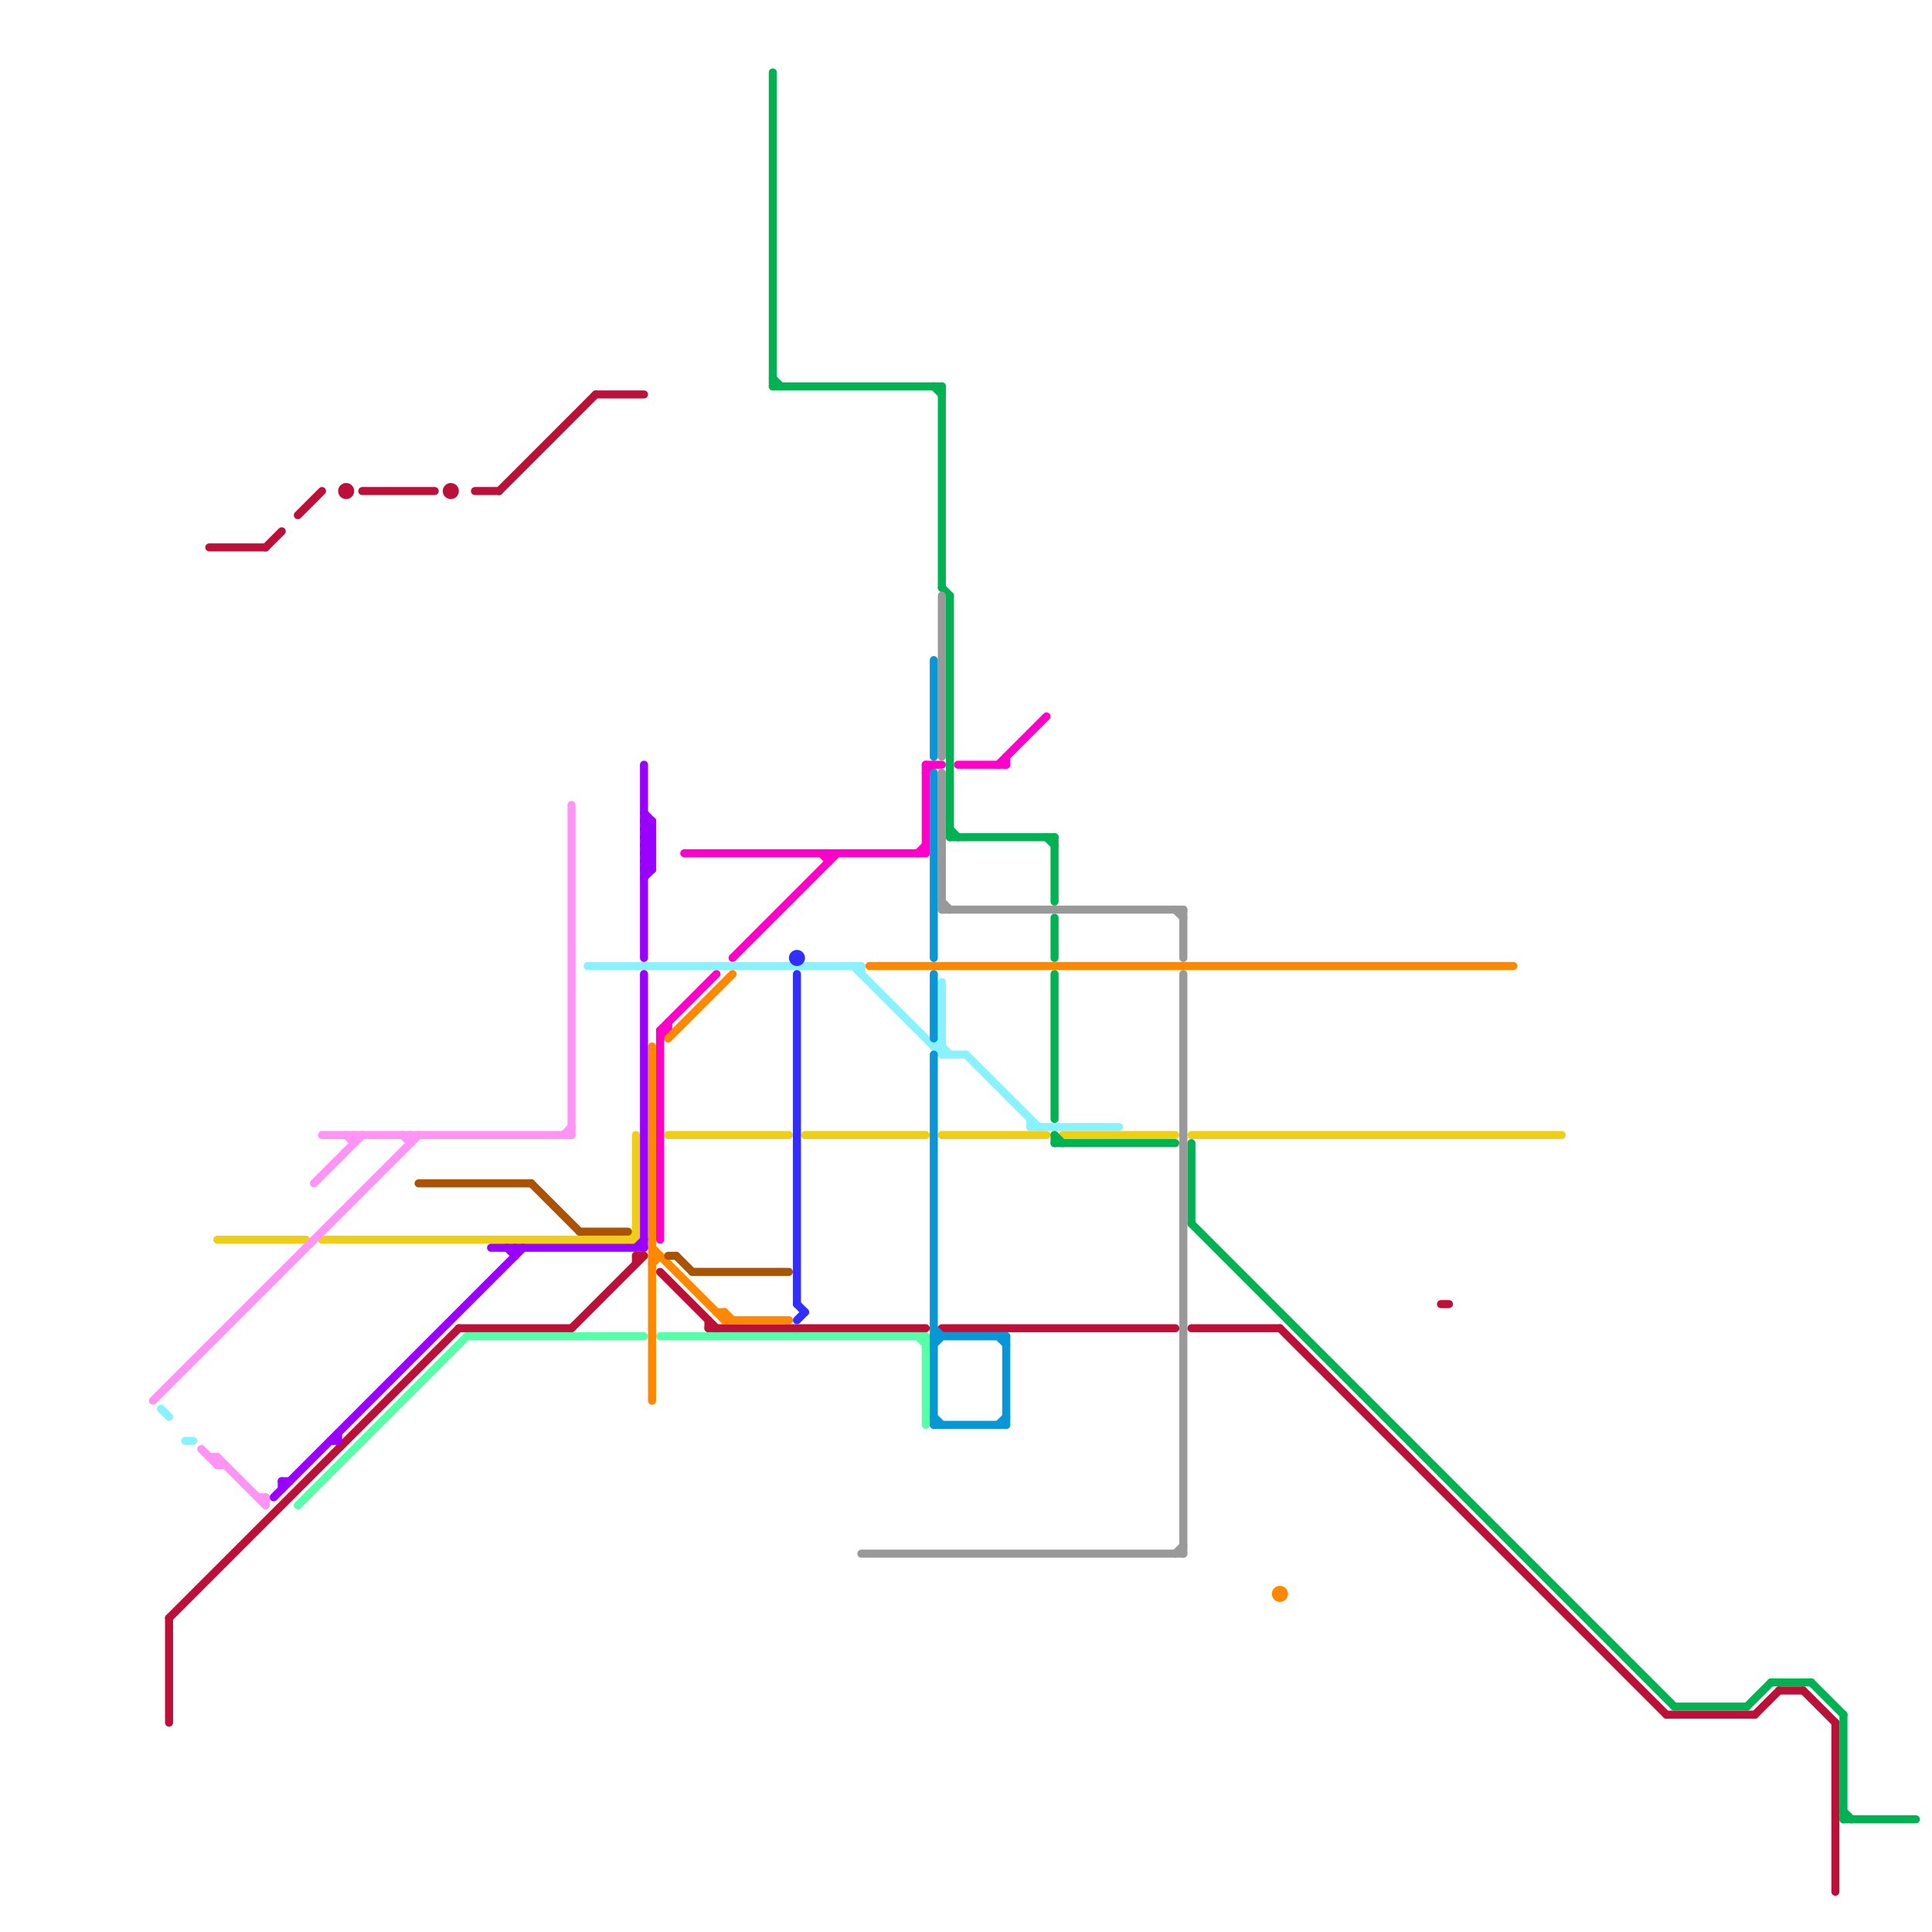 
<svg version="1.1" xmlns="http://www.w3.org/2000/svg" viewBox="0 0 240 240">
<style>line { stroke-width: 1; fill: none; stroke-linecap: round; stroke-linejoin: round; } .c0 { stroke: #ff00c8 } .c1 { stroke: #8af1ff } .c2 { stroke: #f0ce15 } .c3 { stroke: #312eff } .c4 { stroke: #bd1038 } .c5 { stroke: #57ffa8 } .c6 { stroke: #00b251 } .c7 { stroke: #999999 } .c8 { stroke: #ff8800 } .c9 { stroke: #0896d7 } .c10 { stroke: #ff94f6 } .c11 { stroke: #9900ff } .c12 { stroke: #aa5403 }</style><line class="c0" x1="85" y1="106" x2="115" y2="106"/><line class="c0" x1="82" y1="129" x2="83" y2="128"/><line class="c0" x1="82" y1="128" x2="82" y2="154"/><line class="c0" x1="102" y1="106" x2="103" y2="107"/><line class="c0" x1="115" y1="95" x2="117" y2="95"/><line class="c0" x1="124" y1="95" x2="130" y2="89"/><line class="c0" x1="82" y1="128" x2="89" y2="121"/><line class="c0" x1="119" y1="95" x2="125" y2="95"/><line class="c0" x1="103" y1="106" x2="103" y2="107"/><line class="c0" x1="115" y1="95" x2="115" y2="106"/><line class="c0" x1="91" y1="119" x2="104" y2="106"/><line class="c0" x1="83" y1="127" x2="83" y2="128"/><line class="c0" x1="115" y1="96" x2="116" y2="95"/><line class="c0" x1="82" y1="128" x2="83" y2="128"/><line class="c0" x1="125" y1="94" x2="125" y2="95"/><line class="c0" x1="114" y1="106" x2="115" y2="105"/><line class="c1" x1="128" y1="139" x2="128" y2="140"/><line class="c1" x1="106" y1="120" x2="117" y2="131"/><line class="c1" x1="117" y1="131" x2="120" y2="131"/><line class="c1" x1="128" y1="140" x2="139" y2="140"/><line class="c1" x1="120" y1="131" x2="129" y2="140"/><line class="c1" x1="116" y1="130" x2="117" y2="130"/><line class="c1" x1="23" y1="179" x2="24" y2="179"/><line class="c1" x1="117" y1="130" x2="118" y2="131"/><line class="c1" x1="116" y1="130" x2="117" y2="129"/><line class="c1" x1="107" y1="120" x2="107" y2="121"/><line class="c1" x1="73" y1="120" x2="107" y2="120"/><line class="c1" x1="117" y1="122" x2="117" y2="131"/><line class="c1" x1="20" y1="175" x2="21" y2="176"/><line class="c2" x1="117" y1="141" x2="130" y2="141"/><line class="c2" x1="78" y1="154" x2="79" y2="153"/><line class="c2" x1="40" y1="154" x2="79" y2="154"/><line class="c2" x1="79" y1="141" x2="79" y2="154"/><line class="c2" x1="27" y1="154" x2="38" y2="154"/><line class="c2" x1="132" y1="141" x2="146" y2="141"/><line class="c2" x1="83" y1="141" x2="98" y2="141"/><line class="c2" x1="148" y1="141" x2="194" y2="141"/><line class="c2" x1="100" y1="141" x2="115" y2="141"/><line class="c3" x1="99" y1="121" x2="99" y2="162"/><line class="c3" x1="99" y1="162" x2="100" y2="163"/><line class="c3" x1="99" y1="164" x2="100" y2="163"/><circle cx="99" cy="119" r="1" fill="#312eff" /><line class="c4" x1="26" y1="68" x2="33" y2="68"/><line class="c4" x1="21" y1="201" x2="21" y2="214"/><line class="c4" x1="62" y1="61" x2="74" y2="49"/><line class="c4" x1="148" y1="165" x2="159" y2="165"/><line class="c4" x1="74" y1="49" x2="80" y2="49"/><line class="c4" x1="88" y1="164" x2="88" y2="165"/><line class="c4" x1="82" y1="158" x2="89" y2="165"/><line class="c4" x1="159" y1="165" x2="207" y2="213"/><line class="c4" x1="59" y1="61" x2="62" y2="61"/><line class="c4" x1="33" y1="68" x2="35" y2="66"/><line class="c4" x1="224" y1="210" x2="228" y2="214"/><line class="c4" x1="228" y1="214" x2="228" y2="235"/><line class="c4" x1="221" y1="210" x2="224" y2="210"/><line class="c4" x1="37" y1="64" x2="40" y2="61"/><line class="c4" x1="218" y1="213" x2="221" y2="210"/><line class="c4" x1="117" y1="165" x2="146" y2="165"/><line class="c4" x1="21" y1="201" x2="57" y2="165"/><line class="c4" x1="71" y1="165" x2="80" y2="156"/><line class="c4" x1="45" y1="61" x2="54" y2="61"/><line class="c4" x1="79" y1="156" x2="79" y2="157"/><line class="c4" x1="57" y1="165" x2="71" y2="165"/><line class="c4" x1="79" y1="156" x2="80" y2="156"/><line class="c4" x1="179" y1="162" x2="180" y2="162"/><line class="c4" x1="88" y1="165" x2="115" y2="165"/><line class="c4" x1="207" y1="213" x2="218" y2="213"/><circle cx="56" cy="61" r="1" fill="#bd1038" /><circle cx="43" cy="61" r="1" fill="#bd1038" /><line class="c5" x1="114" y1="166" x2="115" y2="167"/><line class="c5" x1="37" y1="187" x2="58" y2="166"/><line class="c5" x1="115" y1="166" x2="115" y2="177"/><line class="c5" x1="58" y1="166" x2="80" y2="166"/><line class="c5" x1="82" y1="166" x2="115" y2="166"/><line class="c6" x1="131" y1="104" x2="131" y2="112"/><line class="c6" x1="96" y1="9" x2="96" y2="48"/><line class="c6" x1="225" y1="209" x2="229" y2="213"/><line class="c6" x1="118" y1="104" x2="131" y2="104"/><line class="c6" x1="220" y1="209" x2="225" y2="209"/><line class="c6" x1="131" y1="114" x2="131" y2="119"/><line class="c6" x1="131" y1="121" x2="131" y2="139"/><line class="c6" x1="131" y1="141" x2="131" y2="142"/><line class="c6" x1="217" y1="212" x2="220" y2="209"/><line class="c6" x1="130" y1="104" x2="131" y2="105"/><line class="c6" x1="96" y1="48" x2="117" y2="48"/><line class="c6" x1="229" y1="226" x2="238" y2="226"/><line class="c6" x1="116" y1="48" x2="117" y2="49"/><line class="c6" x1="96" y1="47" x2="97" y2="48"/><line class="c6" x1="208" y1="212" x2="217" y2="212"/><line class="c6" x1="131" y1="142" x2="146" y2="142"/><line class="c6" x1="148" y1="142" x2="148" y2="152"/><line class="c6" x1="229" y1="225" x2="230" y2="226"/><line class="c6" x1="117" y1="48" x2="117" y2="73"/><line class="c6" x1="148" y1="152" x2="208" y2="212"/><line class="c6" x1="118" y1="74" x2="118" y2="104"/><line class="c6" x1="117" y1="73" x2="118" y2="74"/><line class="c6" x1="131" y1="141" x2="132" y2="142"/><line class="c6" x1="118" y1="103" x2="119" y2="104"/><line class="c6" x1="229" y1="213" x2="229" y2="226"/><line class="c7" x1="146" y1="193" x2="147" y2="192"/><line class="c7" x1="147" y1="113" x2="147" y2="119"/><line class="c7" x1="117" y1="113" x2="147" y2="113"/><line class="c7" x1="107" y1="193" x2="147" y2="193"/><line class="c7" x1="117" y1="96" x2="117" y2="113"/><line class="c7" x1="117" y1="74" x2="117" y2="94"/><line class="c7" x1="147" y1="121" x2="147" y2="193"/><line class="c7" x1="117" y1="112" x2="118" y2="113"/><line class="c7" x1="146" y1="113" x2="147" y2="114"/><line class="c8" x1="90" y1="164" x2="98" y2="164"/><line class="c8" x1="81" y1="156" x2="82" y2="156"/><line class="c8" x1="83" y1="129" x2="91" y2="121"/><line class="c8" x1="89" y1="163" x2="90" y2="163"/><line class="c8" x1="81" y1="155" x2="90" y2="164"/><line class="c8" x1="81" y1="157" x2="82" y2="156"/><line class="c8" x1="81" y1="130" x2="81" y2="174"/><line class="c8" x1="90" y1="163" x2="90" y2="164"/><line class="c8" x1="90" y1="163" x2="91" y2="164"/><line class="c8" x1="108" y1="120" x2="188" y2="120"/><circle cx="159" cy="198" r="1" fill="#ff8800" /><line class="c9" x1="116" y1="82" x2="116" y2="94"/><line class="c9" x1="116" y1="167" x2="117" y2="166"/><line class="c9" x1="124" y1="166" x2="125" y2="167"/><line class="c9" x1="116" y1="177" x2="125" y2="177"/><line class="c9" x1="116" y1="166" x2="125" y2="166"/><line class="c9" x1="116" y1="176" x2="117" y2="177"/><line class="c9" x1="124" y1="177" x2="125" y2="176"/><line class="c9" x1="116" y1="121" x2="116" y2="129"/><line class="c9" x1="116" y1="131" x2="116" y2="177"/><line class="c9" x1="116" y1="165" x2="117" y2="166"/><line class="c9" x1="116" y1="96" x2="116" y2="119"/><line class="c9" x1="125" y1="166" x2="125" y2="177"/><line class="c10" x1="33" y1="186" x2="33" y2="187"/><line class="c10" x1="50" y1="141" x2="51" y2="142"/><line class="c10" x1="25" y1="180" x2="27" y2="182"/><line class="c10" x1="40" y1="141" x2="71" y2="141"/><line class="c10" x1="27" y1="181" x2="27" y2="182"/><line class="c10" x1="44" y1="141" x2="44" y2="142"/><line class="c10" x1="71" y1="100" x2="71" y2="141"/><line class="c10" x1="19" y1="174" x2="52" y2="141"/><line class="c10" x1="51" y1="141" x2="51" y2="142"/><line class="c10" x1="39" y1="147" x2="45" y2="141"/><line class="c10" x1="27" y1="182" x2="28" y2="182"/><line class="c10" x1="70" y1="141" x2="71" y2="140"/><line class="c10" x1="43" y1="141" x2="44" y2="142"/><line class="c10" x1="32" y1="186" x2="33" y2="186"/><line class="c10" x1="26" y1="181" x2="27" y2="181"/><line class="c10" x1="27" y1="181" x2="33" y2="187"/><line class="c11" x1="80" y1="105" x2="81" y2="105"/><line class="c11" x1="80" y1="108" x2="81" y2="107"/><line class="c11" x1="80" y1="101" x2="81" y2="102"/><line class="c11" x1="80" y1="103" x2="81" y2="104"/><line class="c11" x1="80" y1="107" x2="81" y2="108"/><line class="c11" x1="64" y1="155" x2="64" y2="156"/><line class="c11" x1="35" y1="184" x2="36" y2="184"/><line class="c11" x1="42" y1="178" x2="42" y2="179"/><line class="c11" x1="80" y1="104" x2="81" y2="104"/><line class="c11" x1="80" y1="106" x2="81" y2="106"/><line class="c11" x1="80" y1="105" x2="81" y2="104"/><line class="c11" x1="80" y1="109" x2="81" y2="108"/><line class="c11" x1="35" y1="184" x2="35" y2="185"/><line class="c11" x1="41" y1="179" x2="42" y2="179"/><line class="c11" x1="80" y1="102" x2="81" y2="103"/><line class="c11" x1="63" y1="155" x2="64" y2="156"/><line class="c11" x1="79" y1="155" x2="80" y2="154"/><line class="c11" x1="80" y1="103" x2="81" y2="103"/><line class="c11" x1="81" y1="102" x2="81" y2="108"/><line class="c11" x1="80" y1="106" x2="81" y2="107"/><line class="c11" x1="80" y1="107" x2="81" y2="107"/><line class="c11" x1="80" y1="121" x2="80" y2="155"/><line class="c11" x1="80" y1="104" x2="81" y2="103"/><line class="c11" x1="80" y1="106" x2="81" y2="105"/><line class="c11" x1="34" y1="186" x2="65" y2="155"/><line class="c11" x1="80" y1="105" x2="81" y2="106"/><line class="c11" x1="80" y1="102" x2="81" y2="102"/><line class="c11" x1="80" y1="108" x2="81" y2="108"/><line class="c11" x1="80" y1="103" x2="81" y2="102"/><line class="c11" x1="80" y1="107" x2="81" y2="106"/><line class="c11" x1="80" y1="104" x2="81" y2="105"/><line class="c11" x1="61" y1="155" x2="80" y2="155"/><line class="c11" x1="80" y1="95" x2="80" y2="119"/><line class="c12" x1="84" y1="156" x2="86" y2="158"/><line class="c12" x1="72" y1="153" x2="78" y2="153"/><line class="c12" x1="86" y1="158" x2="98" y2="158"/><line class="c12" x1="66" y1="147" x2="72" y2="153"/><line class="c12" x1="83" y1="156" x2="84" y2="156"/><line class="c12" x1="52" y1="147" x2="66" y2="147"/>


</svg>


